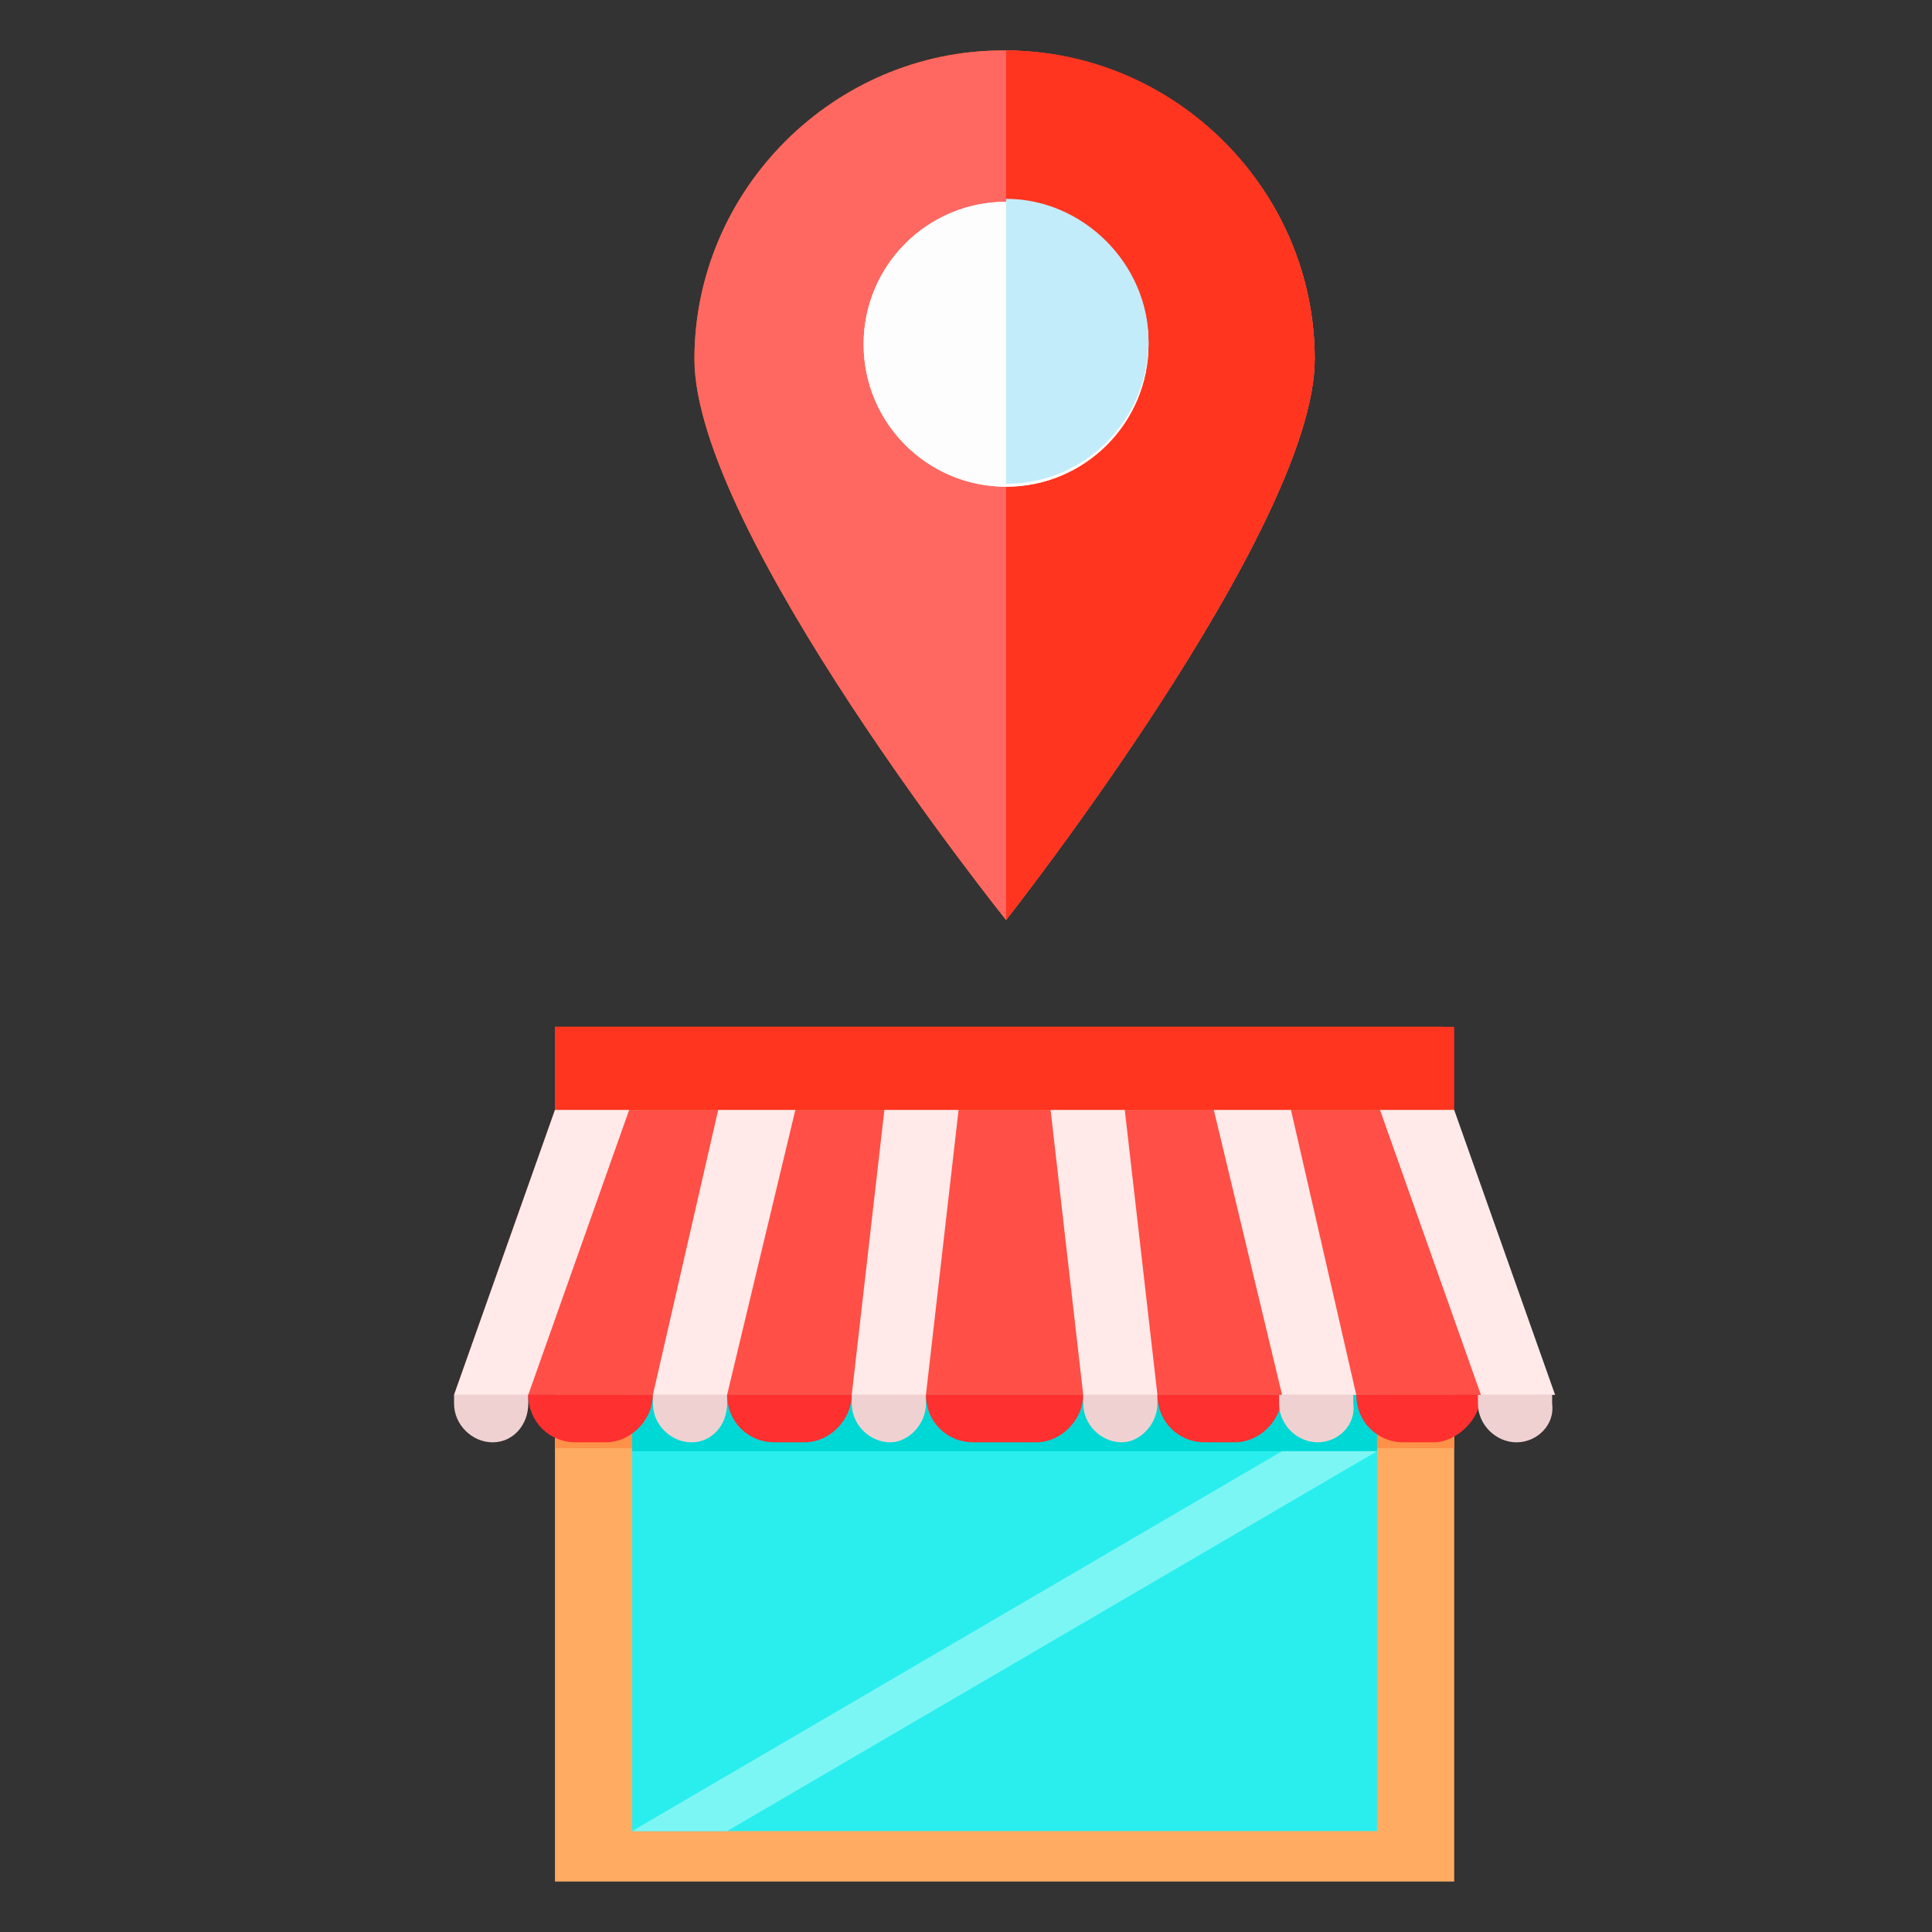 <svg xmlns="http://www.w3.org/2000/svg" xmlns:xlink="http://www.w3.org/1999/xlink" id="audience" x="0px" y="0px" viewBox="0 0 65.1 65.1" style="enable-background:new 0 0 65.1 65.1;" xml:space="preserve"><rect x="0" y="0" width="65.1" height="65.1" fill="#333333" stroke="none"/> <style type="text/css"> .st0{fill:#FF6119;} .st1{fill:#FF6861;} .st2{fill:#FF351F;} .st3{fill:#FDFDFD;} .st4{fill:#C2ECFA;} .st5{fill:#FFAB62;} .st6{fill:#2AEEEE;} .st7{fill:#FF9148;} .st8{fill:#00D8D5;} .st9{fill:#FF4F46;} .st10{fill:#FFEAE9;} .st11{fill:#F0D1D1;} .st12{fill:#FF3030;} .st13{fill:#7CF6F4;} </style> <g> <g> <g> <g> <path class="st0" d="M44.3,12.1c0,5.7-10.4,18.9-10.4,18.9S23.4,17.9,23.4,12.1c0-5.7,4.7-10.4,10.4-10.4 C39.6,1.7,44.3,6.4,44.3,12.1z"></path> </g> </g> <g> <g> <path class="st1" d="M44.3,12.1c0,5.7-10.4,18.9-10.4,18.9S23.4,17.9,23.4,12.1c0-5.7,4.7-10.4,10.4-10.4 C39.6,1.7,44.3,6.4,44.3,12.1z"></path> </g> </g> <path class="st2" d="M33.9,1.7v29.3c0,0,10.4-13.2,10.4-18.9S39.6,1.7,33.9,1.7z"></path> <g> <g> <circle class="st3" cx="33.9" cy="11.6" r="4.8"></circle> </g> </g> <g> <g> <circle class="st3" cx="33.9" cy="11.6" r="4.8"></circle> </g> </g> <path class="st4" d="M33.9,6.7v9.6c2.7,0,4.8-2.2,4.8-4.8S36.5,6.7,33.9,6.7z"></path> </g> <g> <rect x="18.7" y="37.4" class="st5" width="30.3" height="26"></rect> <rect x="21.3" y="40.2" class="st6" width="25.1" height="21.5"></rect> <rect x="18.7" y="37.4" class="st7" width="30.3" height="11.4"></rect> <rect x="21.3" y="40.2" class="st8" width="25.1" height="8.7"></rect> <rect x="18.7" y="34.6" class="st2" width="29.9" height="2.8"></rect> <rect x="18.7" y="34.6" class="st2" width="30.3" height="2.8"></rect> <polygon class="st9" points="48.6,37.4 18.7,37.4 15.3,47 51.9,47 "></polygon> <polygon class="st10" points="21.2,37.4 18.7,37.4 15.3,47 17.8,47 "></polygon> <polygon class="st10" points="26.8,37.4 24.2,37.4 22,47 24.5,47 "></polygon> <polygon class="st10" points="32.3,37.4 29.8,37.4 28.7,47 31.2,47 "></polygon> <polygon class="st10" points="37.9,37.4 35.4,37.4 36.5,47 39,47 "></polygon> <polygon class="st10" points="43.5,37.4 40.9,37.4 43.2,47 45.7,47 "></polygon> <polygon class="st10" points="49,37.4 46.5,37.4 49.9,47 52.4,47 "></polygon> <path class="st11" d="M16.6,48.6L16.6,48.6c-0.7,0-1.3-0.6-1.3-1.3V47h2.5v0.3C17.8,48,17.3,48.6,16.6,48.6z"></path> <path class="st12" d="M20.4,48.6h-1c-0.9,0-1.6-0.7-1.6-1.6l0,0H22l0,0C22,47.8,21.3,48.6,20.4,48.6z"></path> <path class="st11" d="M23.3,48.6L23.3,48.6c-0.7,0-1.3-0.6-1.3-1.3V47h2.5v0.3C24.5,48,24,48.6,23.3,48.6z"></path> <path class="st12" d="M27.1,48.6h-1c-0.9,0-1.6-0.7-1.6-1.6l0,0h4.2l0,0C28.7,47.8,28,48.6,27.1,48.6z"></path> <path class="st11" d="M30,48.6L30,48.6c-0.7,0-1.3-0.6-1.3-1.3V47h2.5v0.3C31.2,48,30.6,48.6,30,48.6z"></path> <path class="st12" d="M34.9,48.6h-2.1c-0.9,0-1.6-0.7-1.6-1.6l0,0h5.3l0,0C36.5,47.8,35.8,48.6,34.9,48.6z"></path> <path class="st11" d="M37.8,48.6L37.8,48.6c-0.7,0-1.3-0.6-1.3-1.3V47H39v0.3C39,48,38.4,48.6,37.8,48.6z"></path> <path class="st12" d="M41.6,48.6h-1c-0.9,0-1.6-0.7-1.6-1.6l0,0h4.2l0,0C43.2,47.8,42.5,48.6,41.6,48.6z"></path> <path class="st11" d="M44.4,48.6L44.4,48.6c-0.7,0-1.3-0.6-1.3-1.3V47h2.5v0.3C45.7,48,45.1,48.6,44.4,48.6z"></path> <path class="st12" d="M48.3,48.6h-1c-0.9,0-1.6-0.7-1.6-1.6l0,0h4.2l0,0C49.9,47.8,49.1,48.6,48.3,48.6z"></path> <path class="st11" d="M51.1,48.6L51.1,48.6c-0.7,0-1.3-0.6-1.3-1.3V47h2.5v0.3C52.4,48,51.8,48.6,51.1,48.6z"></path> </g> <polygon class="st13" points="21.3,61.7 24.5,61.7 46.4,48.9 43.2,48.9 "></polygon> </g> </svg>